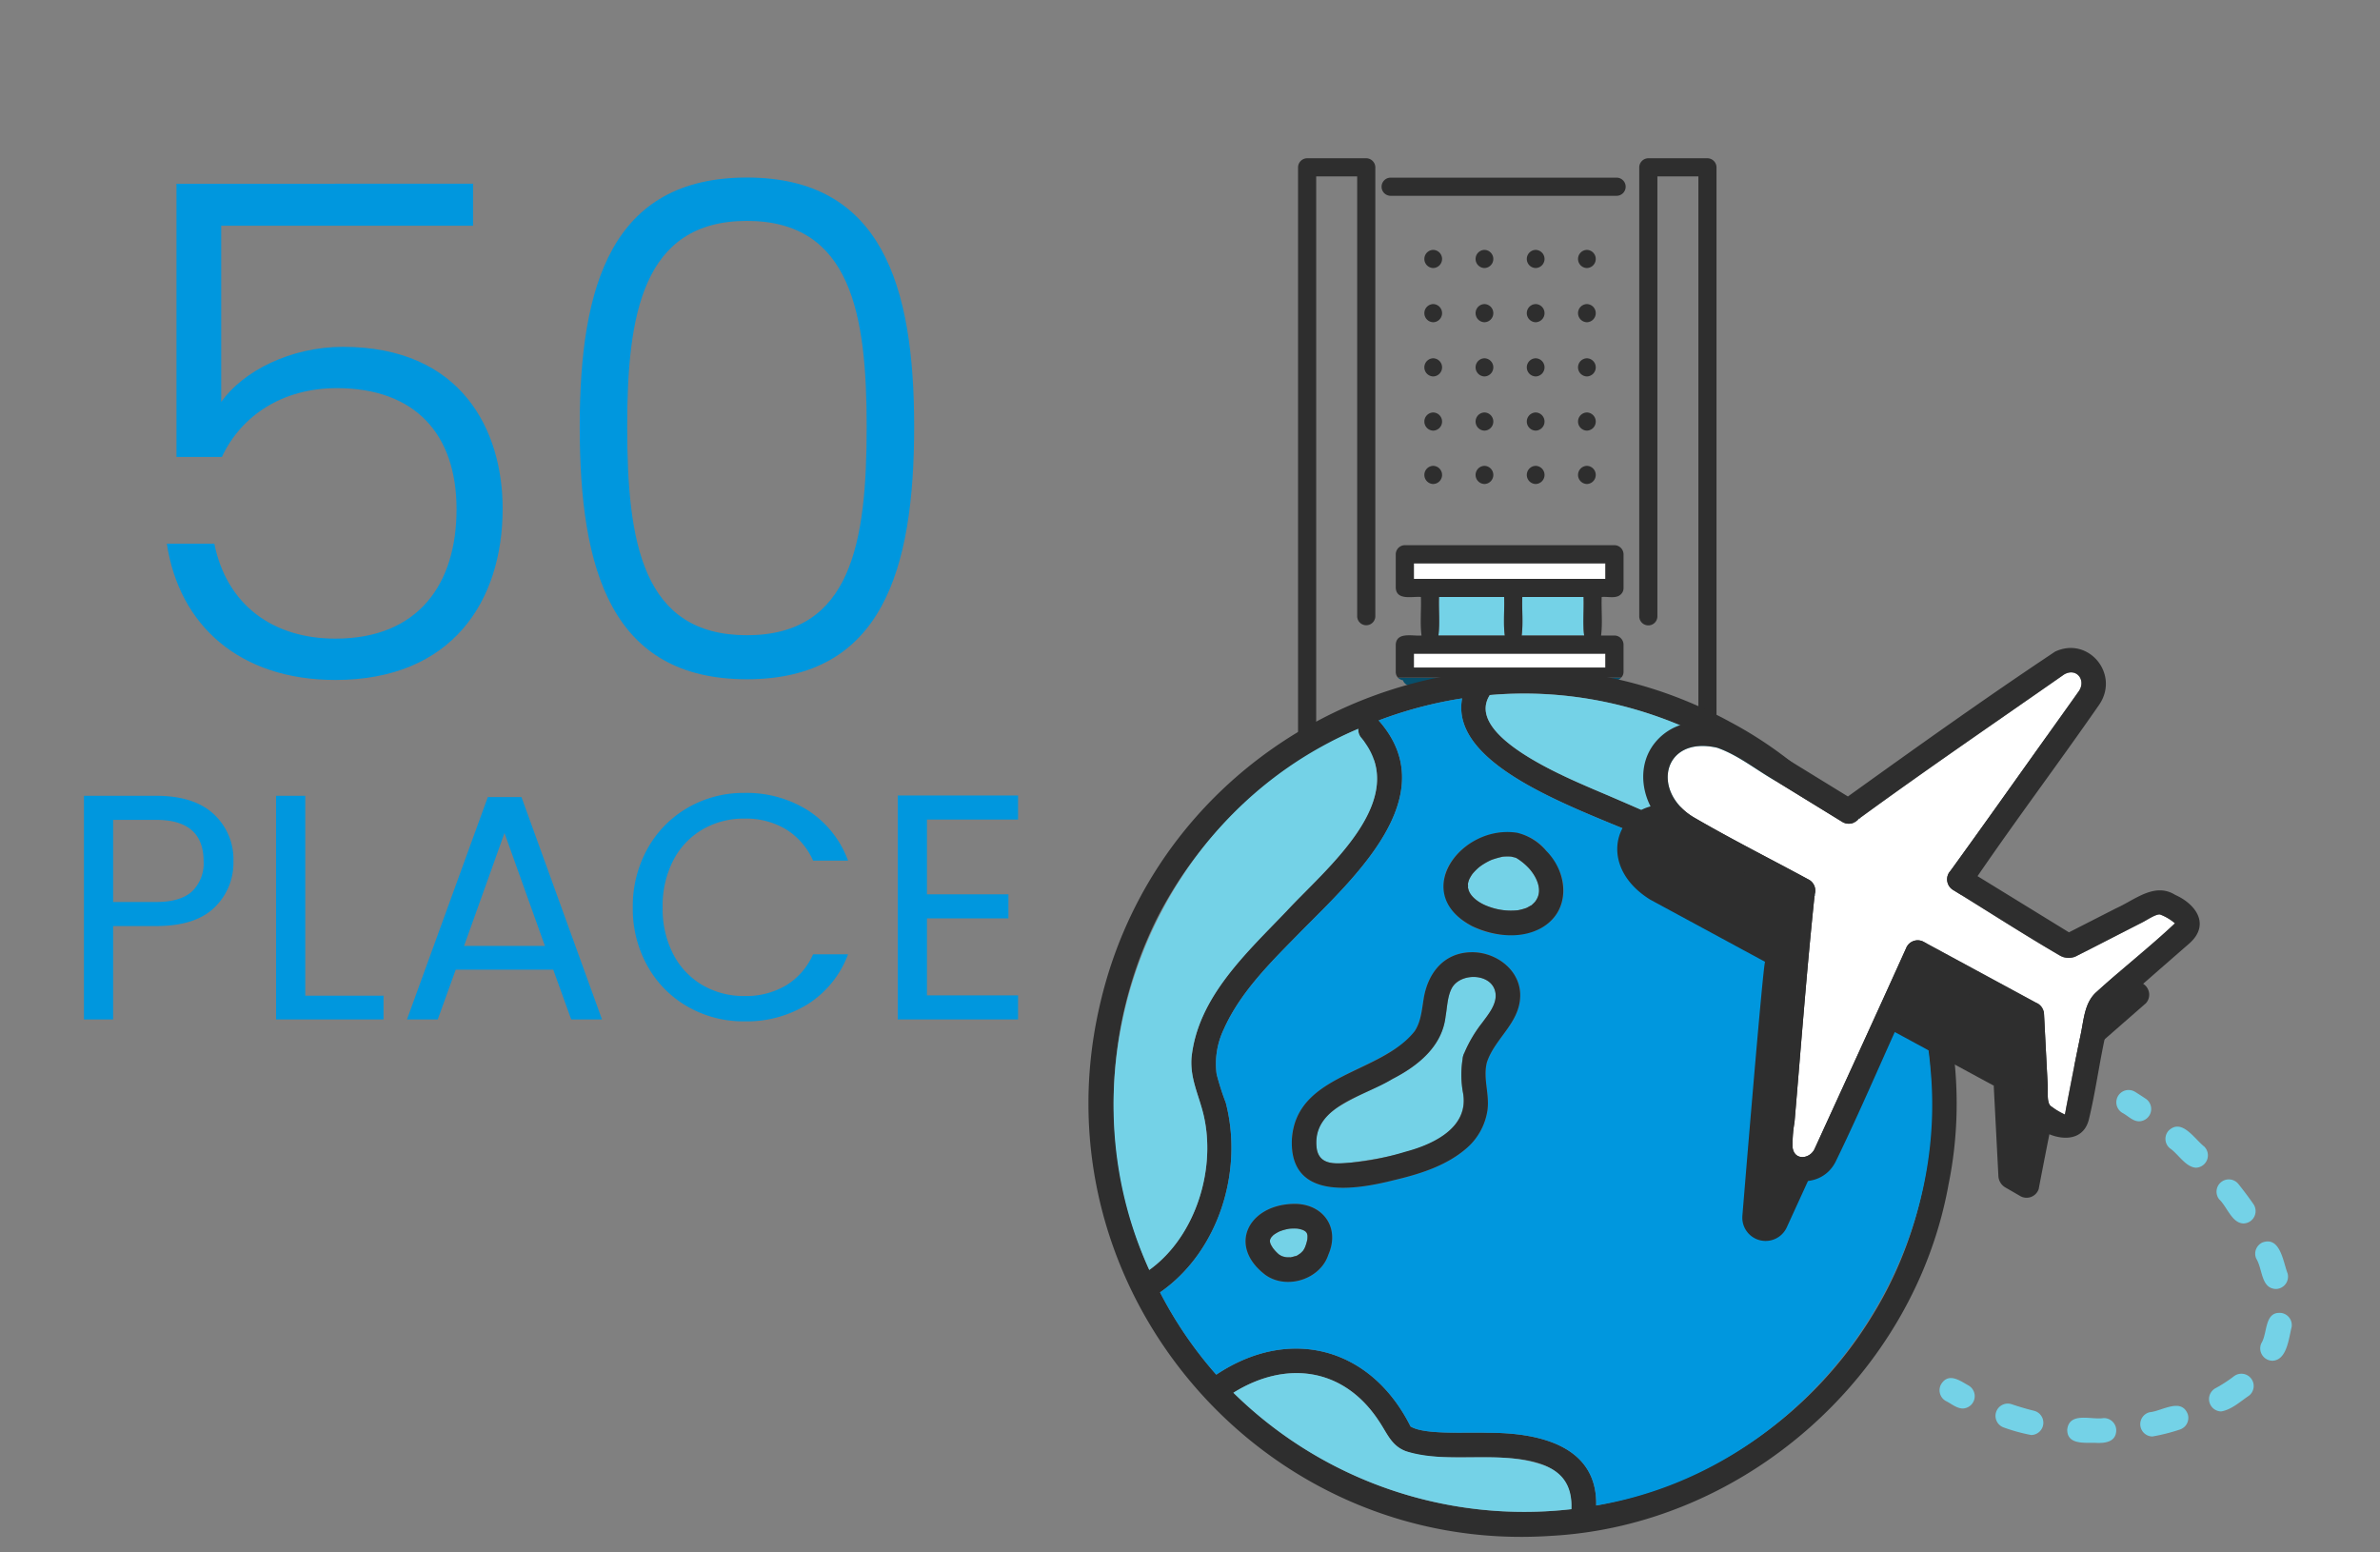 <svg xmlns="http://www.w3.org/2000/svg" xmlns:xlink="http://www.w3.org/1999/xlink" width="460" height="300" viewBox="0 0 460 300">
  <rect x="0" y="0" width="460" height="300" fill="#808080" stroke="none"/>
  <defs>
    <clipPath id="clip-path">
      <rect id="長方形_5379" data-name="長方形 5379" width="460" height="300" transform="translate(589 1682.115)" fill="#fff" stroke="#707070" stroke-width="1"/>
    </clipPath>
    <clipPath id="clip-path-2">
      <rect id="長方形_5378" data-name="長方形 5378" width="232.582" height="266.416" fill="none"/>
    </clipPath>
  </defs>
  <g id="マスクグループ_46" data-name="マスクグループ 46" transform="translate(-589 -1682.115)" clip-path="url(#clip-path)">
    <g id="グループ_8227" data-name="グループ 8227" transform="translate(799.369 1712.697)">
      <rect id="長方形_5376" data-name="長方形 5376" width="37.015" height="2.695" transform="translate(62.902 95.735)" fill="#fff"/>
      <g id="グループ_8226" data-name="グループ 8226" transform="translate(0 0)">
        <g id="グループ_8225" data-name="グループ 8225" clip-path="url(#clip-path-2)">
          <path id="パス_9642" data-name="パス 9642" d="M48.661,42.963v-5.8H36.82c-.094,2.466.194,5.006-.119,7.443H48.787a4.881,4.881,0,0,1-.125-1.64" transform="translate(47.037 47.626)" fill="#74d2e7"/>
          <path id="パス_9643" data-name="パス 9643" d="M29.648,44.6H42.475c-.326-2.437-.025-4.974-.123-7.443H29.767c-.094,2.469.194,5.006-.119,7.443" transform="translate(37.998 47.626)" fill="#74d2e7"/>
          <path id="パス_9644" data-name="パス 9644" d="M32.48,114.757h2.891a1.674,1.674,0,0,0-1.677-1.939H21.264V3.507h7.922V88.563a1.755,1.755,0,0,0,3.507,0V1.755A1.779,1.779,0,0,0,30.938,0H19.512a1.779,1.779,0,0,0-1.755,1.755V114.569a1.779,1.779,0,0,0,1.755,1.755H33.694a1.632,1.632,0,0,0,1.677-1.567Z" transform="translate(22.758 0)" fill="#2e2e2e"/>
          <path id="パス_9645" data-name="パス 9645" d="M60.851,0H49.424A1.779,1.779,0,0,0,47.67,1.752V88.561a1.754,1.754,0,0,0,3.507,0V3.507H59.1V112.815H47.56a1.677,1.677,0,0,0-1.679,1.942h0a1.629,1.629,0,0,0,1.679,1.565h13.29a1.778,1.778,0,0,0,1.752-1.752V1.752A1.778,1.778,0,0,0,60.851,0" transform="translate(58.791 0)" fill="#2e2e2e"/>
          <rect id="長方形_5377" data-name="長方形 5377" width="37.015" height="2.996" transform="translate(62.902 78.285)" fill="#fff"/>
          <path id="パス_9646" data-name="パス 9646" d="M26.219,43.991a1.765,1.765,0,0,0,.967.511,1.592,1.592,0,0,0,1.565,1.056H67.272a1.6,1.6,0,0,0,1.611-1.2,1.662,1.662,0,0,0,.491-.363Z" transform="translate(33.603 56.38)" fill="#074f6b"/>
          <path id="パス_9647" data-name="パス 9647" d="M70.059,57.217V51.978a1.778,1.778,0,0,0-1.752-1.752H65.72c.313-2.437.025-4.976.119-7.443,1.154-.128,2.747.37,3.653-.47.021-.016.041-.037.062-.055l.032-.034a1.62,1.62,0,0,0,.475-1.2v-6.5a1.779,1.779,0,0,0-1.752-1.755H27.785a1.779,1.779,0,0,0-1.752,1.755v6.5c.16,2.48,3.183,1.609,4.862,1.755.1,2.469-.2,5.006.123,7.443-1.7.164-4.817-.771-4.985,1.752v5.239a1.637,1.637,0,0,0,.424,1.15H69.612a1.6,1.6,0,0,0,.447-1.15M29.538,36.281H66.552v3H29.538ZM62.457,50.226H50.373c.31-2.437.023-4.976.119-7.443H62.334c.1,2.469-.2,5.006.123,7.443m-15.348,0H34.281c.313-2.437.025-4.976.119-7.443H46.985c.1,2.469-.2,5.006.123,7.443m19.444,6.2H29.538V53.733H66.552Z" transform="translate(33.364 42.004)" fill="#2e2e2e"/>
          <path id="パス_9648" data-name="パス 9648" d="M30.158,7.761a1.754,1.754,0,0,0,0,3.507,1.754,1.754,0,0,0,0-3.507" transform="translate(36.481 9.947)" fill="#2e2e2e"/>
          <path id="パス_9649" data-name="パス 9649" d="M34.5,7.761a1.754,1.754,0,0,0,0,3.507,1.754,1.754,0,0,0,0-3.507" transform="translate(42.042 9.947)" fill="#2e2e2e"/>
          <path id="パス_9650" data-name="パス 9650" d="M38.837,7.761a1.754,1.754,0,0,0,0,3.507,1.754,1.754,0,0,0,0-3.507" transform="translate(47.604 9.947)" fill="#2e2e2e"/>
          <path id="パス_9651" data-name="パス 9651" d="M43.177,7.761a1.754,1.754,0,0,0,0,3.507,1.754,1.754,0,0,0,0-3.507" transform="translate(53.165 9.947)" fill="#2e2e2e"/>
          <path id="パス_9652" data-name="パス 9652" d="M30.158,15.858a1.754,1.754,0,0,0,0-3.507,1.754,1.754,0,0,0,0,3.507" transform="translate(36.481 15.829)" fill="#2e2e2e"/>
          <path id="パス_9653" data-name="パス 9653" d="M34.5,15.858a1.754,1.754,0,0,0,0-3.507,1.754,1.754,0,0,0,0,3.507" transform="translate(42.042 15.829)" fill="#2e2e2e"/>
          <path id="パス_9654" data-name="パス 9654" d="M38.837,15.858a1.754,1.754,0,0,0,0-3.507,1.754,1.754,0,0,0,0,3.507" transform="translate(47.604 15.829)" fill="#2e2e2e"/>
          <path id="パス_9655" data-name="パス 9655" d="M43.177,15.858a1.754,1.754,0,0,0,0-3.507,1.754,1.754,0,0,0,0,3.507" transform="translate(53.165 15.829)" fill="#2e2e2e"/>
          <path id="パス_9656" data-name="パス 9656" d="M30.158,20.449a1.754,1.754,0,0,0,0-3.507,1.754,1.754,0,0,0,0,3.507" transform="translate(36.481 21.713)" fill="#2e2e2e"/>
          <path id="パス_9657" data-name="パス 9657" d="M34.5,20.449a1.754,1.754,0,0,0,0-3.507,1.754,1.754,0,0,0,0,3.507" transform="translate(42.042 21.713)" fill="#2e2e2e"/>
          <path id="パス_9658" data-name="パス 9658" d="M38.837,20.449a1.754,1.754,0,0,0,0-3.507,1.754,1.754,0,0,0,0,3.507" transform="translate(47.604 21.713)" fill="#2e2e2e"/>
          <path id="パス_9659" data-name="パス 9659" d="M43.177,20.449a1.754,1.754,0,0,0,0-3.507,1.754,1.754,0,0,0,0,3.507" transform="translate(53.165 21.713)" fill="#2e2e2e"/>
          <path id="パス_9660" data-name="パス 9660" d="M30.158,25.039a1.754,1.754,0,0,0,0-3.507,1.754,1.754,0,0,0,0,3.507" transform="translate(36.481 27.596)" fill="#2e2e2e"/>
          <path id="パス_9661" data-name="パス 9661" d="M34.5,25.039a1.754,1.754,0,0,0,0-3.507,1.754,1.754,0,0,0,0,3.507" transform="translate(42.042 27.596)" fill="#2e2e2e"/>
          <path id="パス_9662" data-name="パス 9662" d="M38.837,25.039a1.754,1.754,0,0,0,0-3.507,1.754,1.754,0,0,0,0,3.507" transform="translate(47.604 27.596)" fill="#2e2e2e"/>
          <path id="パス_9663" data-name="パス 9663" d="M43.177,25.039a1.754,1.754,0,0,0,0-3.507,1.754,1.754,0,0,0,0,3.507" transform="translate(53.165 27.596)" fill="#2e2e2e"/>
          <path id="パス_9664" data-name="パス 9664" d="M30.158,29.56a1.754,1.754,0,0,0,0-3.507,1.754,1.754,0,0,0,0,3.507" transform="translate(36.481 33.39)" fill="#2e2e2e"/>
          <path id="パス_9665" data-name="パス 9665" d="M34.5,29.56a1.754,1.754,0,0,0,0-3.507,1.754,1.754,0,0,0,0,3.507" transform="translate(42.042 33.39)" fill="#2e2e2e"/>
          <path id="パス_9666" data-name="パス 9666" d="M38.837,29.56a1.754,1.754,0,0,0,0-3.507,1.754,1.754,0,0,0,0,3.507" transform="translate(47.604 33.39)" fill="#2e2e2e"/>
          <path id="パス_9667" data-name="パス 9667" d="M43.177,29.56a1.754,1.754,0,0,0,0-3.507,1.754,1.754,0,0,0,0,3.507" transform="translate(53.165 33.39)" fill="#2e2e2e"/>
          <path id="パス_9668" data-name="パス 9668" d="M70.284,1.643H26.534a1.754,1.754,0,0,0,0,3.507h43.75a1.754,1.754,0,0,0,0-3.507" transform="translate(31.837 2.106)" fill="#2e2e2e"/>
          <path id="パス_9669" data-name="パス 9669" d="M91.445,84.958c-1.234-.007-2.2-1.111-3.235-1.64a2.374,2.374,0,1,1,2.5-4.036q1.02.633,2.063,1.335a2.384,2.384,0,0,1-1.328,4.342" transform="translate(111.611 101.15)" fill="#74d2e7"/>
          <path id="パス_9670" data-name="パス 9670" d="M96.057,143.123c-2.069-.034-5.435.372-5.357-2.6.443-3.452,4.659-1.8,7.014-2.177a2.386,2.386,0,0,1,2.455,2.291c0,2.391-2.236,2.6-4.111,2.487m11.1-1.225a2.377,2.377,0,0,1-.511-4.691c2.35-.217,6.094-2.877,7.345.379a2.371,2.371,0,0,1-1.549,2.977,36.352,36.352,0,0,1-5.284,1.335m-23.428-.285a34.016,34.016,0,0,1-5.3-1.456,2.374,2.374,0,0,1,1.529-4.495c1.431.488,2.891.915,4.337,1.271a2.378,2.378,0,0,1-.566,4.68m36.718-4.559a2.385,2.385,0,0,1-1.141-4.458,27.443,27.443,0,0,0,3.646-2.366,2.375,2.375,0,0,1,2.909,3.753c-1.579,1.045-3.375,2.743-5.414,3.071m9.914-9.795a2.387,2.387,0,0,1-2.154-3.37c1.255-1.969.534-6.224,3.879-5.861a2.373,2.373,0,0,1,1.98,2.711c-.55,2.163-.9,6.414-3.705,6.521M131,113.394c-2.882-.135-2.519-3.858-3.774-5.871a2.373,2.373,0,0,1,1.225-3.126c3.448-1.23,3.986,3.84,4.835,5.982A2.385,2.385,0,0,1,131,113.394m-6.254-12.663c-2.234-.075-3.153-3.226-4.686-4.673a2.374,2.374,0,0,1,3.7-2.975c1.04,1.294,2.028,2.615,2.934,3.922a2.389,2.389,0,0,1-1.949,3.726m-9.211-10.774c-2.019-.167-3.386-2.681-5.036-3.783a2.374,2.374,0,0,1-.235-3.349c2.558-2.535,5.031,1.588,6.927,3.057a2.39,2.39,0,0,1-1.656,4.075" transform="translate(98.484 105.117)" fill="#74d2e7"/>
          <path id="パス_9671" data-name="パス 9671" d="M76.546,109.2c-1.2-.052-2.206-.956-3.265-1.472a2.377,2.377,0,0,1-.862-3.247c1.428-2.254,3.541-.714,5.243.246a2.384,2.384,0,0,1-1.116,4.472" transform="translate(92.403 132.409)" fill="#74d2e7"/>
          <path id="パス_9672" data-name="パス 9672" d="M166.276,142.7c7.062-34.936-10.8-72.512-42.263-89.214C75.408,26.916,14.263,54.49,2.12,108.571-10.3,162.99,33.577,214.5,89.291,210.792c37.5-1.98,70.422-31.121,76.984-68.1m-14.561,25.189a79.3,79.3,0,0,1-53.577,37.033c.256-11.75-11.415-14.078-20.916-14.053-4.506-.148-12.241.429-14.963-1.223-7.634-15.278-23.341-19.487-37.549-10.007a77.82,77.82,0,0,1-10.865-15.9c11.36-7.9,16.149-23.478,12.695-36.673a52.171,52.171,0,0,1-1.761-5.506,15.446,15.446,0,0,1,1.408-8.72c3.265-7.324,9.409-13.238,14.929-18.88,10.073-10.2,27.9-26.191,14.977-40.745a79.933,79.933,0,0,1,16.133-4.262c-2.768,14.7,28.9,23.261,39.3,28.778,10.936,5.239,25.773,12.538,36.171,2.617,18.78,25,20.325,60.91,4.02,87.541M93.346,205.627a80.112,80.112,0,0,1-65.327-22.5c10.153-6.318,21.26-4.885,28.059,5.376,1.643,2.389,2.414,4.846,5.259,5.916,8.994,3.657,32.461-3.9,32.009,11.21M13.172,91.614A79.45,79.45,0,0,1,52.163,54.821a2.354,2.354,0,0,0,.589,1.764C62.624,68.44,45.918,81.8,38.311,90.031c-7.694,8.052-17.162,16.622-18.385,28.329-.29,3.8,1.2,6.806,2.147,10.361,2.857,10.673-1.218,24.142-10.313,30.679a79.77,79.77,0,0,1,1.412-67.785m131.6-15.027c-8.068,7.885-19.757,2.133-28.431-1.844-6.192-2.841-12.4-5.56-18.675-8.216C92.2,64.137,72.613,56.126,77.575,48.3c25.264-2.3,51.063,8.766,67.194,28.288" transform="translate(0 55.434)" fill="#2e2e2e"/>
          <path id="パス_9673" data-name="パス 9673" d="M71.465,120.439c-8.353-2.669-17.55.11-25.867-2.462-2.845-1.07-3.616-3.525-5.259-5.914-6.783-10.258-17.931-11.693-28.059-5.376a80.124,80.124,0,0,0,65.327,22.5c.212-4.467-1.663-7.4-6.142-8.75" transform="translate(15.738 131.874)" fill="#74d2e7"/>
          <path id="パス_9674" data-name="パス 9674" d="M61.223,48.032a77,77,0,0,0-26.773-2.4C29.47,53.43,49.1,61.482,54.538,63.855c6.272,2.656,12.483,5.376,18.675,8.216,8.675,3.977,20.363,9.729,28.431,1.844A79.8,79.8,0,0,0,61.223,48.032" transform="translate(43.125 58.107)" fill="#74d2e7"/>
          <path id="パス_9675" data-name="パス 9675" d="M9.032,152.9c9.1-6.537,13.17-20.005,10.313-30.679-.949-3.555-2.434-6.56-2.147-10.361,1.225-11.709,10.692-20.274,18.385-28.329C43.2,75.289,59.894,61.958,50.026,50.087a2.366,2.366,0,0,1-.591-1.764C9.5,65.125-8.957,113.721,9.032,152.9" transform="translate(2.728 61.932)" fill="#74d2e7"/>
          <path id="パス_9676" data-name="パス 9676" d="M154.96,117.125a79.252,79.252,0,0,0-15.043-39.981c-10.4,9.92-25.23,2.622-36.171-2.617-10.425-5.54-42.03-14.037-39.3-28.778a79.933,79.933,0,0,0-16.133,4.262c12.914,14.566-4.9,30.535-14.977,40.745-5.519,5.642-11.664,11.556-14.926,18.88a15.432,15.432,0,0,0-1.41,8.72,51.493,51.493,0,0,0,1.764,5.506c3.452,13.2-1.335,28.776-12.7,36.675a77.868,77.868,0,0,0,10.865,15.9c14.221-9.485,29.914-5.261,37.551,10.009,2.722,1.652,10.452,1.072,14.961,1.223,9.494-.032,21.183,2.311,20.916,14.05,39.39-6.548,68.5-44.9,64.6-84.593M38.6,153.234c-1.565,4.819-8.116,6.849-12.193,3.9-7.3-5.574-3.3-13.336,5.134-13.694,5.763-.315,9.439,4.34,7.059,9.79m30.638-37.163c-.8,3.073.545,6.138.107,9.257-1.225,8.5-10.6,11.775-17.906,13.475-7.767,1.971-20.306,4-19.9-7.728.459-10.356,11.953-12.531,19.166-17.108a14.36,14.36,0,0,0,4.566-3.9c1.234-1.844,1.4-4.187,1.752-6.318.8-4.869,3.822-8.816,9.129-8.944,4.785-.119,9.647,3.418,9.521,8.508-.128,5.218-4.91,8.139-6.436,12.759M84.045,83.3c-.99,13.509-26.558,9.024-22.78-3.915C64.126,72,75.418,68.433,80.732,75.234c1.939,2.184,3.534,5.045,3.313,8.063" transform="translate(7.777 58.633)" fill="#0097de"/>
          <path id="パス_9677" data-name="パス 9677" d="M47.663,91.641a19.337,19.337,0,0,1-.066-6.411,3.141,3.141,0,0,1,.358-1.246,25.383,25.383,0,0,1,3.47-5.839c1.136-1.556,2.777-3.5,2.546-5.563-.447-4.032-6.847-4.228-8.5-1-.821,1.6-.849,3.651-1.164,5.391C42.931,87.114,31.465,89.667,24,94.217c-3.057,1.816-5.3,4.62-4.572,8.428.611,3.21,3.835,2.8,6.594,2.574,7.358-.993,23.428-3.29,21.641-13.578" transform="translate(24.722 88.87)" fill="#74d2e7"/>
          <path id="パス_9678" data-name="パス 9678" d="M51.85,67.251c-5.307.128-8.326,4.075-9.129,8.944-.351,2.129-.516,4.474-1.752,6.318-6.633,8.4-23,8.1-23.731,21.011-.4,11.723,12.125,9.7,19.9,7.726,4.8-1.134,9.838-2.713,13.658-5.948a12.044,12.044,0,0,0,4.248-7.527c.436-3.119-.908-6.183-.107-9.257,1.526-4.623,6.306-7.541,6.434-12.759.125-5.09-4.737-8.627-9.521-8.508M39.23,105.787A52.479,52.479,0,0,1,28.666,107.9c-2.761.224-5.982.637-6.6-2.574C20.888,96.976,31.2,95.182,36.656,91.744c4.858-2.457,9.672-6.316,10.292-12.086.315-1.741.342-3.792,1.164-5.391,1.656-3.229,8.054-3.032,8.5,1,.228,2.065-1.41,4.007-2.549,5.563a25.463,25.463,0,0,0-3.47,5.839,2.541,2.541,0,0,0-.24.589,2.45,2.45,0,0,0-.116.657,19.216,19.216,0,0,0,.066,6.411c1.321,6.738-5.663,10.041-11.077,11.463" transform="translate(22.08 86.186)" fill="#2e2e2e"/>
          <path id="パス_9679" data-name="パス 9679" d="M43.951,61.435a11.525,11.525,0,0,0-2.359-1.946c-.057-.03-.116-.057-.176-.087L41.4,59.4c-.287-.107-.6-.146-.894-.233a8.986,8.986,0,0,0-1.625.018,17.108,17.108,0,0,0-2.2.627A12.4,12.4,0,0,0,34.738,60.9s-.135.1-.23.162-.212.167-.214.169A10.389,10.389,0,0,0,33.031,62.5a7.306,7.306,0,0,0-.648,1.091,5.55,5.55,0,0,0-.235.831,4.408,4.408,0,0,1,.011.778c.071.2.1.395.173.593.57,1.437,2.346,2.489,3.6,2.948a12.3,12.3,0,0,0,5.909.787,10.436,10.436,0,0,0,1.611-.44c.333-.151.664-.372.99-.527.228-.224.477-.438.694-.687,1.622-2.006.315-4.812-1.186-6.441" transform="translate(41.202 75.788)" fill="#74d2e7"/>
          <path id="パス_9680" data-name="パス 9680" d="M32.277,61.093c-.052.128-.078.226,0,0" transform="translate(41.303 78.298)" fill="#fff"/>
          <path id="パス_9681" data-name="パス 9681" d="M44.329,57.216C33.482,55.5,23.443,68.971,35.7,75.294c4.038,1.891,9.25,2.565,13.293.308,5.747-3.26,5.227-10.575.97-14.872a10.6,10.6,0,0,0-5.633-3.514m3.728,12.9c-.082.139-.171.276-.267.408-.214.249-.465.463-.694.687-.324.155-.655.374-.988.527a10.431,10.431,0,0,1-1.611.44,12.332,12.332,0,0,1-5.912-.787c-1.255-.459-3.028-1.508-3.6-2.948-.078-.2-.1-.4-.176-.593a4.01,4.01,0,0,0-.011-.778,5.845,5.845,0,0,1,.237-.83,7.492,7.492,0,0,1,.646-1.091,10.41,10.41,0,0,1,1.264-1.273l.214-.169c.1-.066.228-.162.228-.162a12.523,12.523,0,0,1,1.946-1.091,17.182,17.182,0,0,1,2.195-.627,9.013,9.013,0,0,1,1.627-.018c.287.087.607.125.894.233l.018.007c.057.03.116.055.176.087a11.525,11.525,0,0,1,2.359,1.946c1.369,1.522,2.681,4.038,1.451,6.033M35.033,66.254c-.078.226-.052.128,0,0" transform="translate(38.547 73.137)" fill="#2e2e2e"/>
          <path id="パス_9682" data-name="パス 9682" d="M18.551,91.073c-.091-.146-.178-.2-.157-.151.057.062.114.119.173.178l-.016-.027" transform="translate(23.57 116.507)" fill="#fff"/>
          <path id="パス_9683" data-name="パス 9683" d="M17.349,93.076a1.365,1.365,0,0,0-.3.041.8.8,0,0,0,.3-.041" transform="translate(21.854 119.288)" fill="#fff"/>
          <path id="パス_9684" data-name="パス 9684" d="M15.544,91.333c.05-.064.03-.041,0,0" transform="translate(19.922 117.004)" fill="#fff"/>
          <path id="パス_9685" data-name="パス 9685" d="M19.356,96.2c.064,0,.128-.014.194-.016a7.745,7.745,0,0,0,1.043-.313c.228-.068-.372.13-.322.139.3-.014.726-.4.988-.548.18-.167.354-.338.52-.516a5.307,5.307,0,0,0,.372-.655,8.906,8.906,0,0,0,.463-1.563,6.038,6.038,0,0,0,.023-.675,1.865,1.865,0,0,0-.1-.431c-.03-.057-.059-.11-.091-.164a1,1,0,0,1-.185-.2l-.075-.08a3.049,3.049,0,0,0-.4-.23,5.476,5.476,0,0,0-1.1-.281,8.564,8.564,0,0,0-1.567.021,9.335,9.335,0,0,0-1.821.491,7.32,7.32,0,0,0-1.111.63,4.83,4.83,0,0,0-.516.5,3.51,3.51,0,0,0-.2.333,1.662,1.662,0,0,0-.087.3c0,.091,0,.183,0,.274a2.342,2.342,0,0,0,.144.477c.137.265.068.153,0,0-.025-.05-.057-.112-.1-.192a8.081,8.081,0,0,0,.744,1.237c-.155-.244-.178-.285-.146-.24a6.94,6.94,0,0,0,1.047,1.136c.192.121.381.237.584.345a5.057,5.057,0,0,0,.776.21,5.465,5.465,0,0,0,.926.009" transform="translate(19.705 116.17)" fill="#74d2e7"/>
          <path id="パス_9686" data-name="パス 9686" d="M18.536,91.065v0l0,0c-.023-.021-.043-.046-.066-.068l.011.018.057.055" transform="translate(23.669 116.617)" fill="#fff"/>
          <path id="パス_9687" data-name="パス 9687" d="M15.636,91.291c0,.014.087-.055.167-.123a.807.807,0,0,0-.167.123" transform="translate(20.039 116.843)" fill="#fff"/>
          <path id="パス_9688" data-name="パス 9688" d="M22.257,88.576c-8.433.36-12.435,8.118-5.134,13.694,4.075,2.946,10.626.915,12.193-3.9,2.377-5.449-1.3-10.108-7.059-9.79M18.782,94.51c-.08.068-.167.137-.167.123s.107-.084.167-.123m-.376.326c.03-.041.048-.064,0,0m2.85,4.038-.18-.016a4.834,4.834,0,0,1-.778-.21c-.2-.1-.392-.221-.584-.345-.272-.253-.541-.513-.787-.792-.121-.135-.475-.673-.112-.1a7.987,7.987,0,0,1-.744-1.234c.041.078.075.141.1.192a2.44,2.44,0,0,1-.146-.477c0-.091-.009-.183,0-.274a1.487,1.487,0,0,1,.089-.3,3.041,3.041,0,0,1,.2-.331,4.657,4.657,0,0,1,.518-.5,7.381,7.381,0,0,1,1.109-.63,9.314,9.314,0,0,1,1.823-.491,8.97,8.97,0,0,1,1.565-.021,5.442,5.442,0,0,1,1.1.281,3.665,3.665,0,0,1,.4.23c.025.027.052.052.078.08-.032-.066.114.057.173.178.023.023.043.048.066.068l0,0v0l-.057-.055c.03.055.062.11.091.164a2.024,2.024,0,0,1,.1.431,6.094,6.094,0,0,1-.023.678,8.638,8.638,0,0,1-.463,1.561,5.132,5.132,0,0,1-.37.655c-.169.18-.34.349-.52.518-.26.146-.691.532-.988.548-.05-.011.55-.208.319-.139a7.439,7.439,0,0,1-1.043.31,6.125,6.125,0,0,1-.938.023m.888-.011a.8.8,0,0,1-.3.041,1.364,1.364,0,0,1,.3-.041" transform="translate(17.06 113.501)" fill="#2e2e2e"/>
          <path id="パス_9689" data-name="パス 9689" d="M18.577,91.11l-.011-.021c-.057-.057-.116-.114-.173-.176a1,1,0,0,0,.185.2" transform="translate(23.572 116.517)" fill="#074f6b"/>
          <path id="パス_9690" data-name="パス 9690" d="M15.441,91.98c.068.151.137.265,0,0" transform="translate(19.79 117.884)" fill="#074f6b"/>
          <path id="パス_9691" data-name="パス 9691" d="M122.609,49.323S82.528,77.1,82.208,77.839L60.7,64.626c-13.61-7.292-22.627,8.353-9.517,16.482L73.365,93.114c-.42.616-4.388,49.1-4.388,49.1a4.5,4.5,0,0,0,8.572,2.227s17.867-39.011,17.934-39.356L117.5,117.01l.05-.089.913,17.653a2.711,2.711,0,0,0,1.38,2.163l2.7,1.558a2.47,2.47,0,0,0,3.7-1.257s4.052-21.269,4.581-21.812L147,101.088a2.472,2.472,0,0,0-.76-3.835l-2.7-1.558a2.708,2.708,0,0,0-2.565-.114l-16.33,8.335L103.562,90.96c.319-.256,25.26-35.326,25.26-35.326,2.875-4.048-2.129-9.117-6.213-6.311" transform="translate(57.416 62.175)" fill="#2e2e2e"/>
          <path id="パス_9692" data-name="パス 9692" d="M146.859,92.28c.132-.176.212-.224.251-.235a9.26,9.26,0,0,0-2.873-1.7c-.769-.139-2.505,1.05-3.432,1.522-4.173,2.115-8.323,4.278-12.5,6.382a3.39,3.39,0,0,1-3.532-.032c-6.938-4.038-13.7-8.419-20.539-12.622a2.4,2.4,0,0,1-.516-3.687c6.108-8.431,12.127-16.927,18.173-25.4,2.227-3.146,4.486-6.274,6.706-9.423,1.332-2.124-.573-4.5-2.92-3.124-13.208,9.222-26.519,18.305-39.536,27.8l0,0c.367-.043-.219.164-.05.036l.046-.034a.331.331,0,0,0-.157.094c-.345.543-.2.192,0,0,.043-.066.084-.13.144-.228a2.408,2.408,0,0,1-3.247.851l-12.759-7.84c-3.851-2.138-7.319-5.063-11.493-6.523-10.562-2.409-12.891,8.62-4.367,13.537,7.256,4.214,14.789,8.006,22.171,12a2.415,2.415,0,0,1,.851,3.249,3.721,3.721,0,0,1,.18-.329c.007-.057.011-.114.021-.173-.011.08-.011.121-.016.167.219-.333-.021.406,0,0l0,.007c-1.54,14.616-2.631,29.275-3.888,43.917a23.766,23.766,0,0,0-.365,4.887c.356,2.542,3.219,2.225,4.189.386,5.93-12.964,11.887-25.922,17.751-38.92a2.4,2.4,0,0,1,3.4-1.216l21.71,11.753A2.443,2.443,0,0,1,121.8,109.5q.359,6.985.721,13.97c.068,1.316-.242,3.4.707,3.975a15.472,15.472,0,0,0,2.6,1.54c.139-.068.2-1.047.23-1.207.924-4.81,1.862-9.619,2.866-14.413.6-2.857.744-6.058,3.032-8.059,4.862-4.435,10.137-8.563,14.9-13.026" transform="translate(62.888 55.809)" fill="#fff"/>
          <path id="パス_9693" data-name="パス 9693" d="M69.287,66.929c-.03.066-.055.126-.059.137.016-.048.041-.089.059-.137" transform="translate(88.724 85.778)" fill="#fff"/>
          <path id="パス_9694" data-name="パス 9694" d="M149.827,89.2c-4.013-2.508-7.817.972-11.438,2.583q-4.555,2.32-9.106,4.645L111.615,85.57c7.646-11.159,15.752-21.947,23.464-33.056,4.137-5.953-2.028-13.375-8.479-10.329-13.535,9-26.82,18.5-40.04,27.989L68.314,58.962C62.688,54.862,53.748,53.99,49.1,60c-2.777,3.625-2.647,8.515-.513,12.421,2.772,5.079,8.442,7.326,13.279,9.943l13.332,7.219c-1.257,16.177-2.948,32.271-4.07,48.437.235,7.107,9.914,8.921,13.044,2.763,5.971-12.236,11.077-24.863,17.055-37.108q9.285,5.024,18.566,10.051.373,7.194.744,14.39c.084,1.631.087,3.208,1.155,4.577,2.676,3.434,9.939,5.592,11.42-.016,1.682-6.922,2.382-14.078,4.388-20.932q7.444-6.54,14.92-13.053c4.189-3.578,1.627-7.591-2.585-9.492m-18.246,26.816c-1.1,5.168-2.088,10.5-3.1,15.62a15.626,15.626,0,0,1-2.6-1.54c-.947-.577-.639-2.658-.705-3.975q-.363-6.985-.723-13.97a2.443,2.443,0,0,0-1.536-2.129l-21.71-11.753a2.4,2.4,0,0,0-3.4,1.216c-5.864,13-11.821,25.956-17.751,38.92-.967,1.839-3.833,2.156-4.189-.386a23.767,23.767,0,0,1,.365-4.887c1.257-14.641,2.348-29.3,3.888-43.917-.043.068-.1.164-.18.326a2.413,2.413,0,0,0-.851-3.247c-7.379-4-14.915-7.787-22.171-12-8.508-4.9-6.211-15.946,4.367-13.537,4.173,1.46,7.643,4.385,11.495,6.523q6.376,3.919,12.757,7.84a2.408,2.408,0,0,0,3.247-.851c-.057.1-.1.162-.141.228A.316.316,0,0,1,88.8,74.4c13.017-9.494,26.328-18.577,39.536-27.8,2.35-1.376,4.255,1,2.923,3.124-2.222,3.149-4.481,6.277-6.708,9.423-6.046,8.476-12.063,16.973-18.171,25.4a2.4,2.4,0,0,0,.513,3.687c6.84,4.2,13.6,8.583,20.539,12.622a3.39,3.39,0,0,0,3.532.032c4.178-2.1,8.328-4.267,12.5-6.382.926-.472,2.663-1.661,3.432-1.524a9.436,9.436,0,0,1,2.873,1.707c-4.826,4.545-10.21,8.752-15.155,13.261-2.288,2-2.434,5.2-3.032,8.059M97.722,99.687c0-.011.03-.071.059-.137-.018.048-.043.087-.059.137" transform="translate(60.23 53.159)" fill="#2e2e2e"/>
          <path id="パス_9695" data-name="パス 9695" d="M61.532,62.324l-.018.173,0-.007a1.4,1.4,0,0,1,.014-.167" transform="translate(78.838 79.876)" fill="#074f6b"/>
          <path id="パス_9696" data-name="パス 9696" d="M61.517,62.446c-.023.406.217-.333,0,0" transform="translate(78.839 79.918)" fill="#074f6b"/>
          <path id="パス_9697" data-name="パス 9697" d="M65.363,55.91l0,0-.043.034c-.171.128.418-.08.048-.036" transform="translate(83.668 71.648)" fill="#074f6b"/>
          <path id="パス_9698" data-name="パス 9698" d="M65.366,55.949c-.2.192-.347.543,0,0" transform="translate(83.506 71.705)" fill="#074f6b"/>
        </g>
      </g>
    </g>
    <path id="パス_9968" data-name="パス 9968" d="M-69.891-95.494v52.8h8.778c3.724-7.98,11.7-13.3,22.211-13.3,15.162,0,23.142,8.911,23.142,23.408,0,14.364-7.315,25-23.408,25-12.1,0-21.014-6.517-23.408-18.354h-9.177C-69.359-10.108-57.655.4-39.168.4-16.691.4-6.849-14.763-6.849-32.718c0-15.029-7.847-31.255-30.856-31.255-10.108,0-19.285,4.655-23.541,10.64V-87.381h48.678v-8.113ZM8.047-48.545c0,27.8,6.118,48.811,32.319,48.811,26.068,0,32.319-21.014,32.319-48.811,0-27.265-6.251-48.146-32.319-48.146C14.165-96.691,8.047-75.81,8.047-48.545Zm55.461,0c0,22.344-2.926,40.3-23.142,40.3S17.224-26.2,17.224-48.545c0-21.546,2.926-39.767,23.142-39.767S63.508-70.091,63.508-48.545Z" transform="translate(693 1813.115)" fill="#0097de"/>
    <path id="パス_9969" data-name="パス 9969" d="M-60.884-30.566a11.938,11.938,0,0,1-3.689,8.959q-3.689,3.565-11.253,3.565h-8.308V0h-5.642V-43.214h13.95q7.316,0,11.129,3.534A11.864,11.864,0,0,1-60.884-30.566Zm-14.942,7.874q4.712,0,6.944-2.046a7.508,7.508,0,0,0,2.232-5.828q0-8-9.176-8h-8.308v15.872ZM-47-4.588h15.128V0h-20.77V-43.214H-47ZM.93-9.61H-17.918L-21.39,0h-5.952l15.624-42.966h6.51L10.354,0H4.4ZM-.682-14.2-8.494-36.022-16.306-14.2Zm16.988-7.44a22.739,22.739,0,0,1,2.852-11.377,20.719,20.719,0,0,1,7.781-7.9,21.454,21.454,0,0,1,10.943-2.852,22.2,22.2,0,0,1,12.338,3.41,19.542,19.542,0,0,1,7.688,9.672H51.15A13.569,13.569,0,0,0,45.973-36.7a14.979,14.979,0,0,0-8.091-2.108A15.758,15.758,0,0,0,29.76-36.7a14.741,14.741,0,0,0-5.642,5.983,19.184,19.184,0,0,0-2.046,9.083,19.045,19.045,0,0,0,2.046,9.021A14.741,14.741,0,0,0,29.76-6.634a15.758,15.758,0,0,0,8.122,2.108A15.152,15.152,0,0,0,45.973-6.6a13.376,13.376,0,0,0,5.177-5.983h6.758A19.4,19.4,0,0,1,50.22-3.007,22.357,22.357,0,0,1,37.882.372,21.637,21.637,0,0,1,26.939-2.449a20.555,20.555,0,0,1-7.781-7.843A22.567,22.567,0,0,1,16.306-21.638ZM73.16-38.626V-24.18H88.908v4.65H73.16V-4.65H90.768V0H67.518V-43.276h23.25v4.65Z" transform="translate(695 1879.115)" fill="#0097de"/>
  </g>
</svg>

